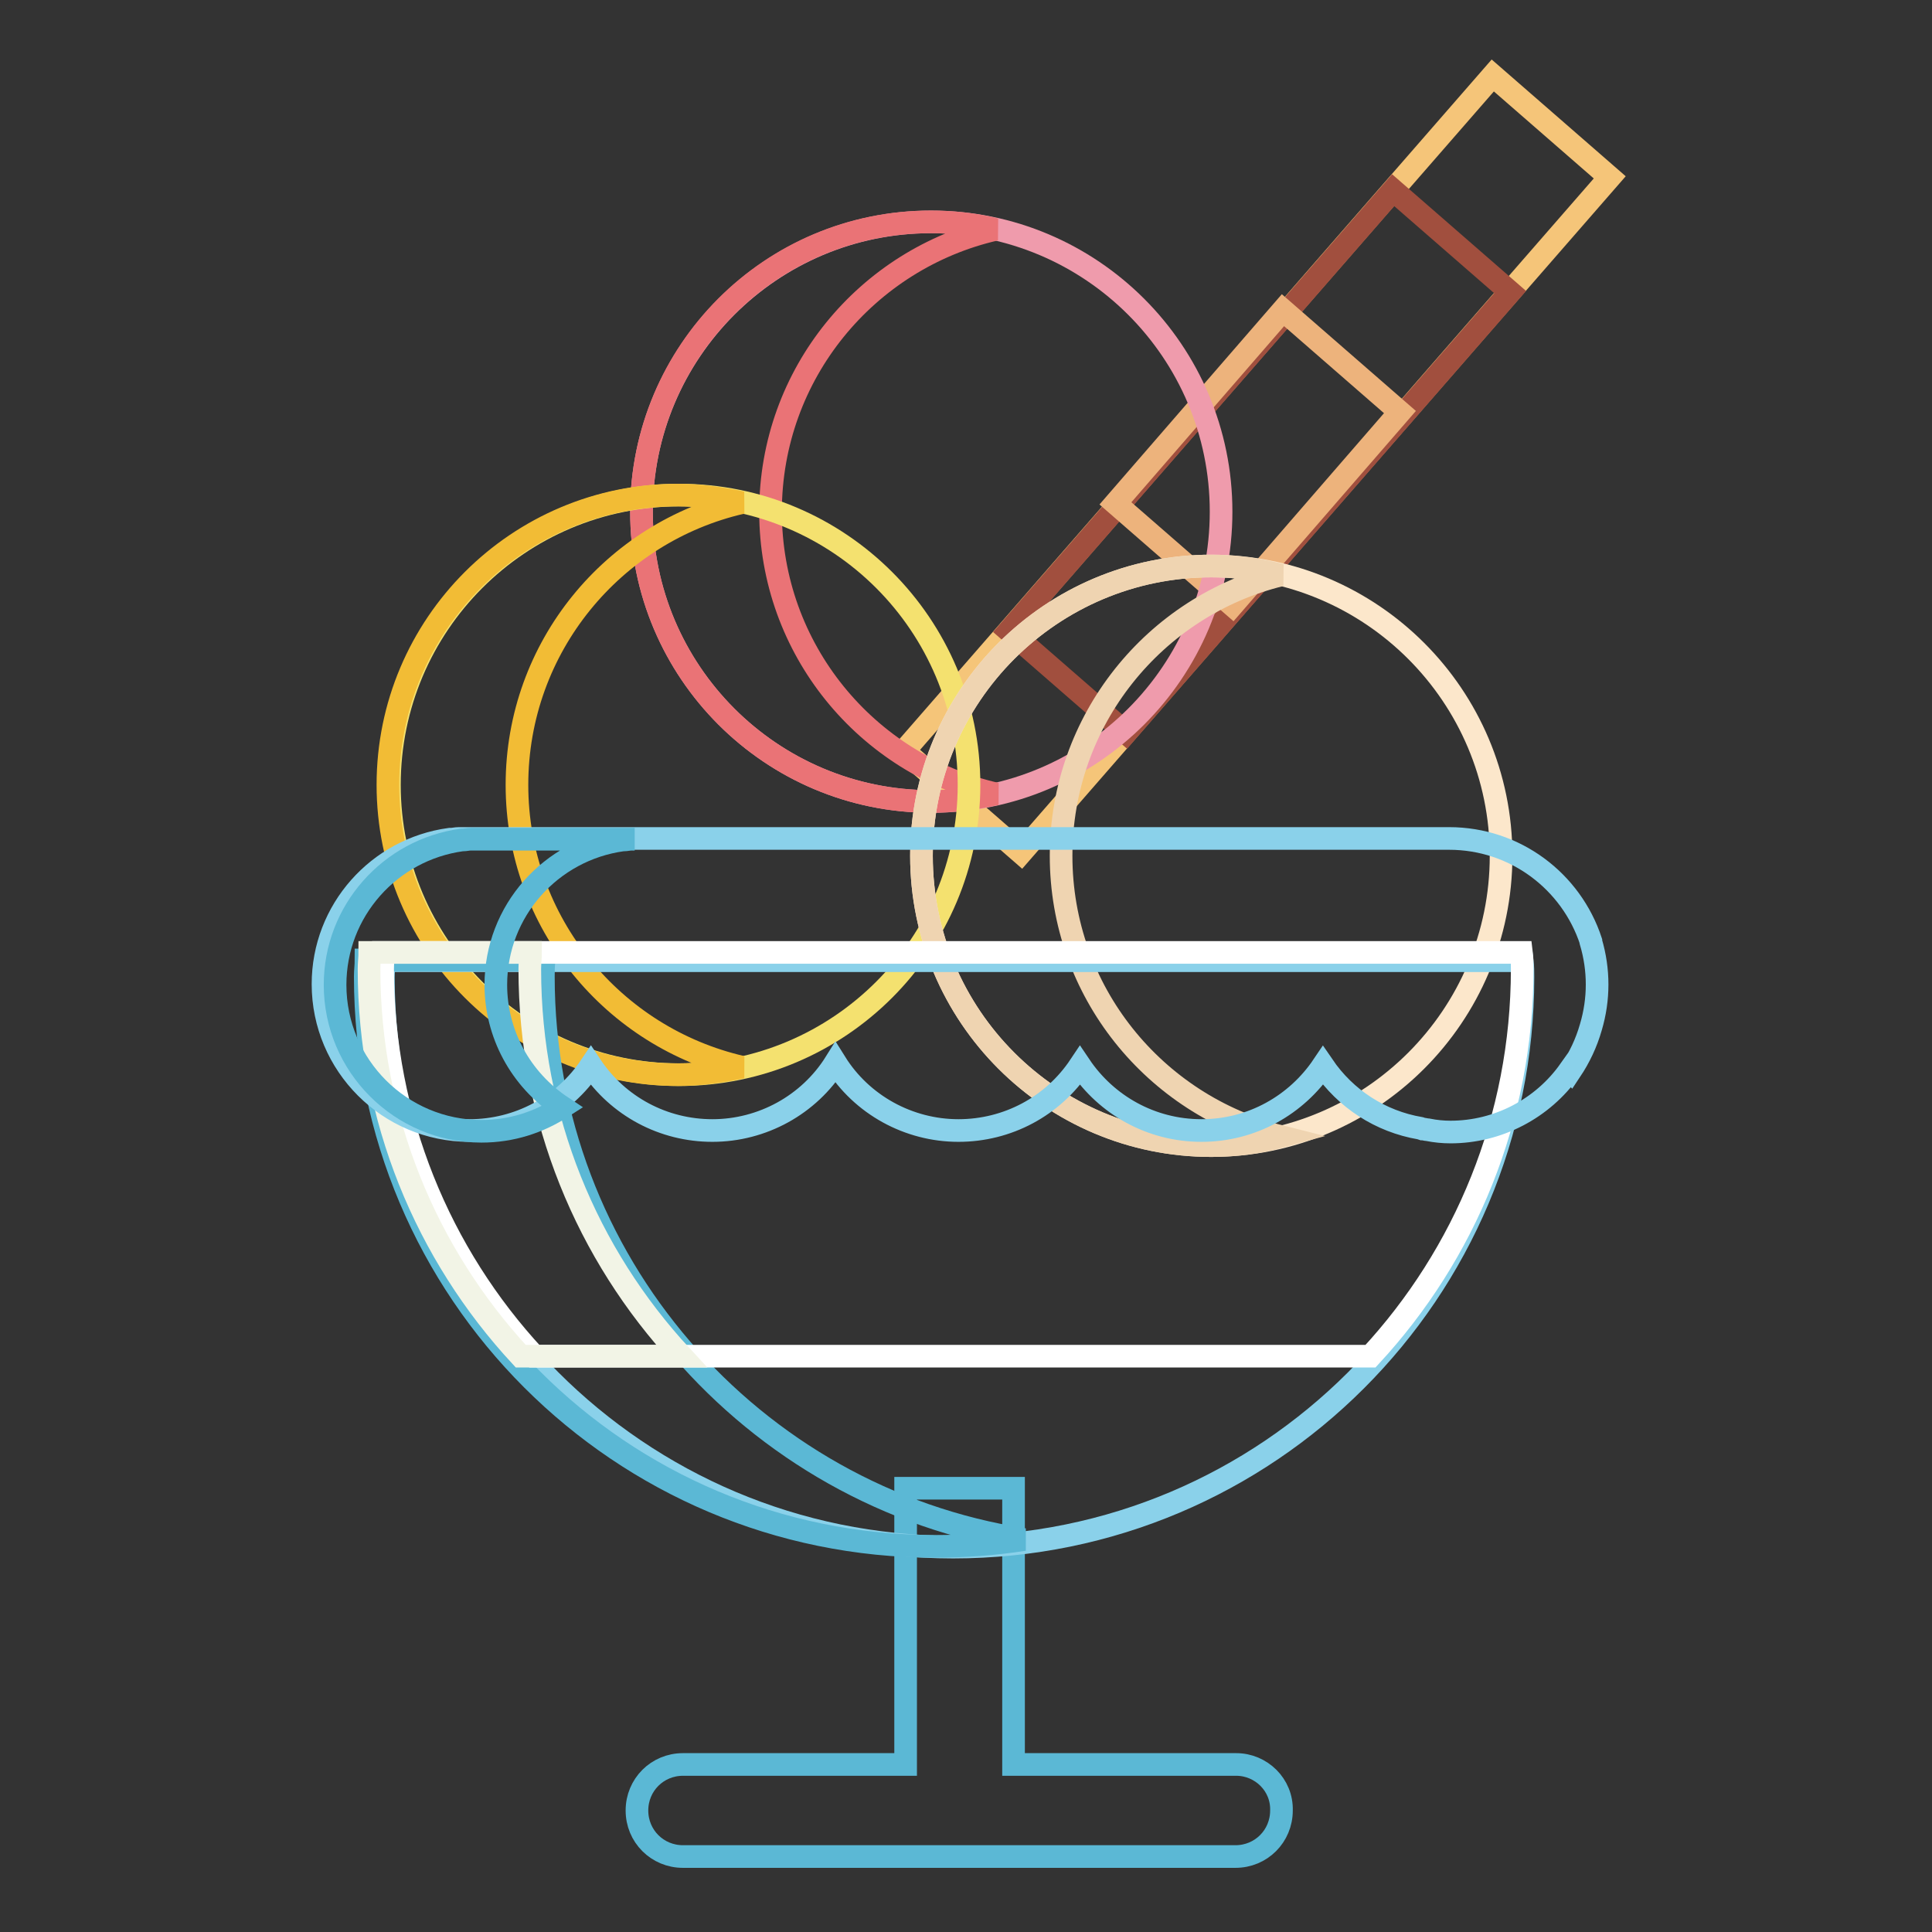 <?xml version="1.0" encoding="utf-8"?>
<!-- Svg Vector Icons : http://www.onlinewebfonts.com/icon -->
<!DOCTYPE svg PUBLIC "-//W3C//DTD SVG 1.1//EN" "http://www.w3.org/Graphics/SVG/1.1/DTD/svg11.dtd">
<svg version="1.1" xmlns="http://www.w3.org/2000/svg" xmlns:xlink="http://www.w3.org/1999/xlink" x="0px" y="0px" viewBox="0 0 256 256" enable-background="new 0 0 256 256" xml:space="preserve">
<rect x="0" y="0" width="256" height="256" fill="#333333" stroke="none"/>
<g> <path stroke-width="3" fill-opacity="0" stroke="#f5c579"  d="M135.3,113l-15.5-13.5l78-89.5l15.5,13.5L135.3,113z"/> <path stroke-width="3" fill-opacity="0" stroke="#a14f3e"  d="M149.2,97.1l-15.5-13.5l50.9-58.4l15.5,13.5L149.2,97.1z"/> <path stroke-width="3" fill-opacity="0" stroke="#edb37c"  d="M163.3,80.2l-15.5-13.5L170,41.1l15.5,13.5L163.3,80.2z"/> <path stroke-width="3" fill-opacity="0" stroke="#ef9bac"  d="M85,67.8c0,21.2,17.2,38.4,38.4,38.4c21.2,0,38.4-17.2,38.4-38.4c0-21.2-17.2-38.4-38.4-38.4 C102.2,29.4,85,46.6,85,67.8z"/> <path stroke-width="3" fill-opacity="0" stroke="#ea7376"  d="M102.1,67.8c0-18.3,12.8-33.5,29.8-37.4c-2.8-0.7-5.7-1-8.6-1C102.1,29.4,85,46.6,85,67.8 c0,21.2,17.2,38.4,38.4,38.4c2.9,0,5.8-0.4,8.6-1C114.8,101.3,102.1,86,102.1,67.8z"/> <path stroke-width="3" fill-opacity="0" stroke="#5bb8d5"  d="M163.8,233.8h-29.5v-36.6H120v36.6H90.5c-3.4,0-6.1,2.7-6.1,6.1c0,3.4,2.7,6.1,6.1,6.1h73.2 c3.4,0,6.1-2.7,6.1-6.1C169.9,236.5,167.1,233.8,163.8,233.8z"/> <path stroke-width="3" fill-opacity="0" stroke="#f4e16f"  d="M51.6,104c0,21.2,17.2,38.4,38.4,38.4c21.2,0,38.4-17.2,38.4-38.4c0-21.2-17.2-38.4-38.4-38.4 C68.8,65.6,51.6,82.8,51.6,104z"/> <path stroke-width="3" fill-opacity="0" stroke="#f2bc35"  d="M68.5,104c0-18.3,12.8-33.5,29.8-37.4c-2.8-0.6-5.7-1-8.5-1c-21.2,0-38.4,17.2-38.4,38.4 c0,21.2,17.2,38.4,38.4,38.4c2.9,0,5.8-0.4,8.5-1C81.3,137.5,68.5,122.3,68.5,104z"/> <path stroke-width="3" fill-opacity="0" stroke="#fce7cb"  d="M122.1,113.4c0,21.2,17.2,38.4,38.4,38.4c21.2,0,38.4-17.2,38.4-38.4c0,0,0,0,0,0 c0-21.2-17.2-38.4-38.4-38.4C139.3,75,122.1,92.2,122.1,113.4z"/> <path stroke-width="3" fill-opacity="0" stroke="#efd4b1"  d="M140.6,113.4c0-18,12.4-33.1,29.1-37.2c-3-0.8-6.1-1.2-9.2-1.2c-21.2,0-38.4,17.2-38.4,38.4 c0,21.2,17.2,38.4,38.4,38.4c3.2,0,6.3-0.4,9.2-1.2C153,146.4,140.6,131.4,140.6,113.4z"/> <path stroke-width="3" fill-opacity="0" stroke="#8ad1ea"  d="M50.9,127.3c0,0.7-0.1,1.4-0.1,2.2c0,41.7,33.8,75.5,75.5,75.5c41.7,0,75.5-33.8,75.5-75.5 c0-0.7,0-1.4-0.1-2.2H50.9z"/> <path stroke-width="3" fill-opacity="0" stroke="#5bb8d5"  d="M72,129.4c0-0.7,0-1.4,0.1-2.2H48.5c0,0.7-0.1,1.4-0.1,2.2c0,41.7,33.8,75.5,75.5,75.5 c4,0,7.9-0.3,11.8-0.9C99.6,198.4,72,167.1,72,129.4z"/> <path stroke-width="3" fill-opacity="0" stroke="#ffffff"  d="M181.6,179.7c12.5-13.5,20.1-31.5,20.1-51.3c0-0.7,0-1.4-0.1-2.2H50.8c0,0.7-0.1,1.4-0.1,2.2 c0,19.8,7.6,37.8,20.1,51.3H181.6z"/> <path stroke-width="3" fill-opacity="0" stroke="#f2f4e6"  d="M70.3,126.2H49c0,0.7-0.1,1.4-0.1,2.2c0,19.8,7.6,37.8,20.1,51.3h21.3c-12.5-13.5-20.1-31.5-20.1-51.3 C70.2,127.6,70.3,126.9,70.3,126.2z"/> <path stroke-width="3" fill-opacity="0" stroke="#8ad1ea"  d="M210.8,136.1c1.1-3.7,1.1-7.6,0-11.3v-0.1c-2.6-7.9-10-13.6-18.8-13.6l0,0H192c-0.1,0-0.3,0-0.4,0 c-0.1,0-0.3,0-0.4,0h-31.4c-0.1,0-0.3,0-0.4,0c-0.1,0-0.3,0-0.4,0h-31.4c-0.1,0-0.3,0-0.4,0c-0.1,0-0.3,0-0.4,0H94.8 c-0.1,0-0.3,0-0.4,0c-0.1,0-0.3,0-0.4,0H62.5c-0.1,0-0.3,0-0.4,0c-0.2,0-0.4,0-0.5,0h-0.4c-0.2,0-0.3,0-0.4,0 c-0.4,0-0.7,0.1-1.1,0.1l-0.1,0c-9.5,1.3-16.8,9.4-16.8,19.2c0,10.7,8.7,19.4,19.4,19.4c6.5,0,12.5-3.2,16.1-8.6 c3.6,5.4,9.6,8.6,16.1,8.6c6.6,0,12.8-3.4,16.3-9c3.5,5.6,9.7,9,16.3,9c6.5,0,12.5-3.2,16.1-8.6c3.5,5.2,9.4,8.6,16.1,8.6 s12.6-3.4,16.1-8.6c3,4.4,7.6,7.4,12.9,8.3l0.3,0.1c0.2,0,0.5,0.1,0.7,0.1c1,0.2,2,0.3,3,0.3c6.3,0,12.2-3.1,15.8-8.2 c0,0,0,0,0.1,0.1C209.3,140.1,210.2,138.2,210.8,136.1L210.8,136.1z"/> <path stroke-width="3" fill-opacity="0" stroke="#5bb8d5"  d="M65.7,130.5c0-9.8,7.3-17.9,16.8-19.2l0.1,0c0.4,0,0.7-0.1,1.1-0.1c0.1,0,0.3,0,0.4,0h-20 c-0.1,0-0.3,0-0.4,0c-0.2,0-0.4,0-0.5,0h-0.4c-0.2,0-0.3,0-0.4,0c-0.4,0-0.7,0.1-1.1,0.1l-0.1,0c-9.5,1.3-16.8,9.4-16.8,19.2 c0,10.7,8.7,19.4,19.4,19.4c4,0,7.6-1.2,10.7-3.2C68.9,143,65.7,136.9,65.7,130.5z"/></g>
</svg>